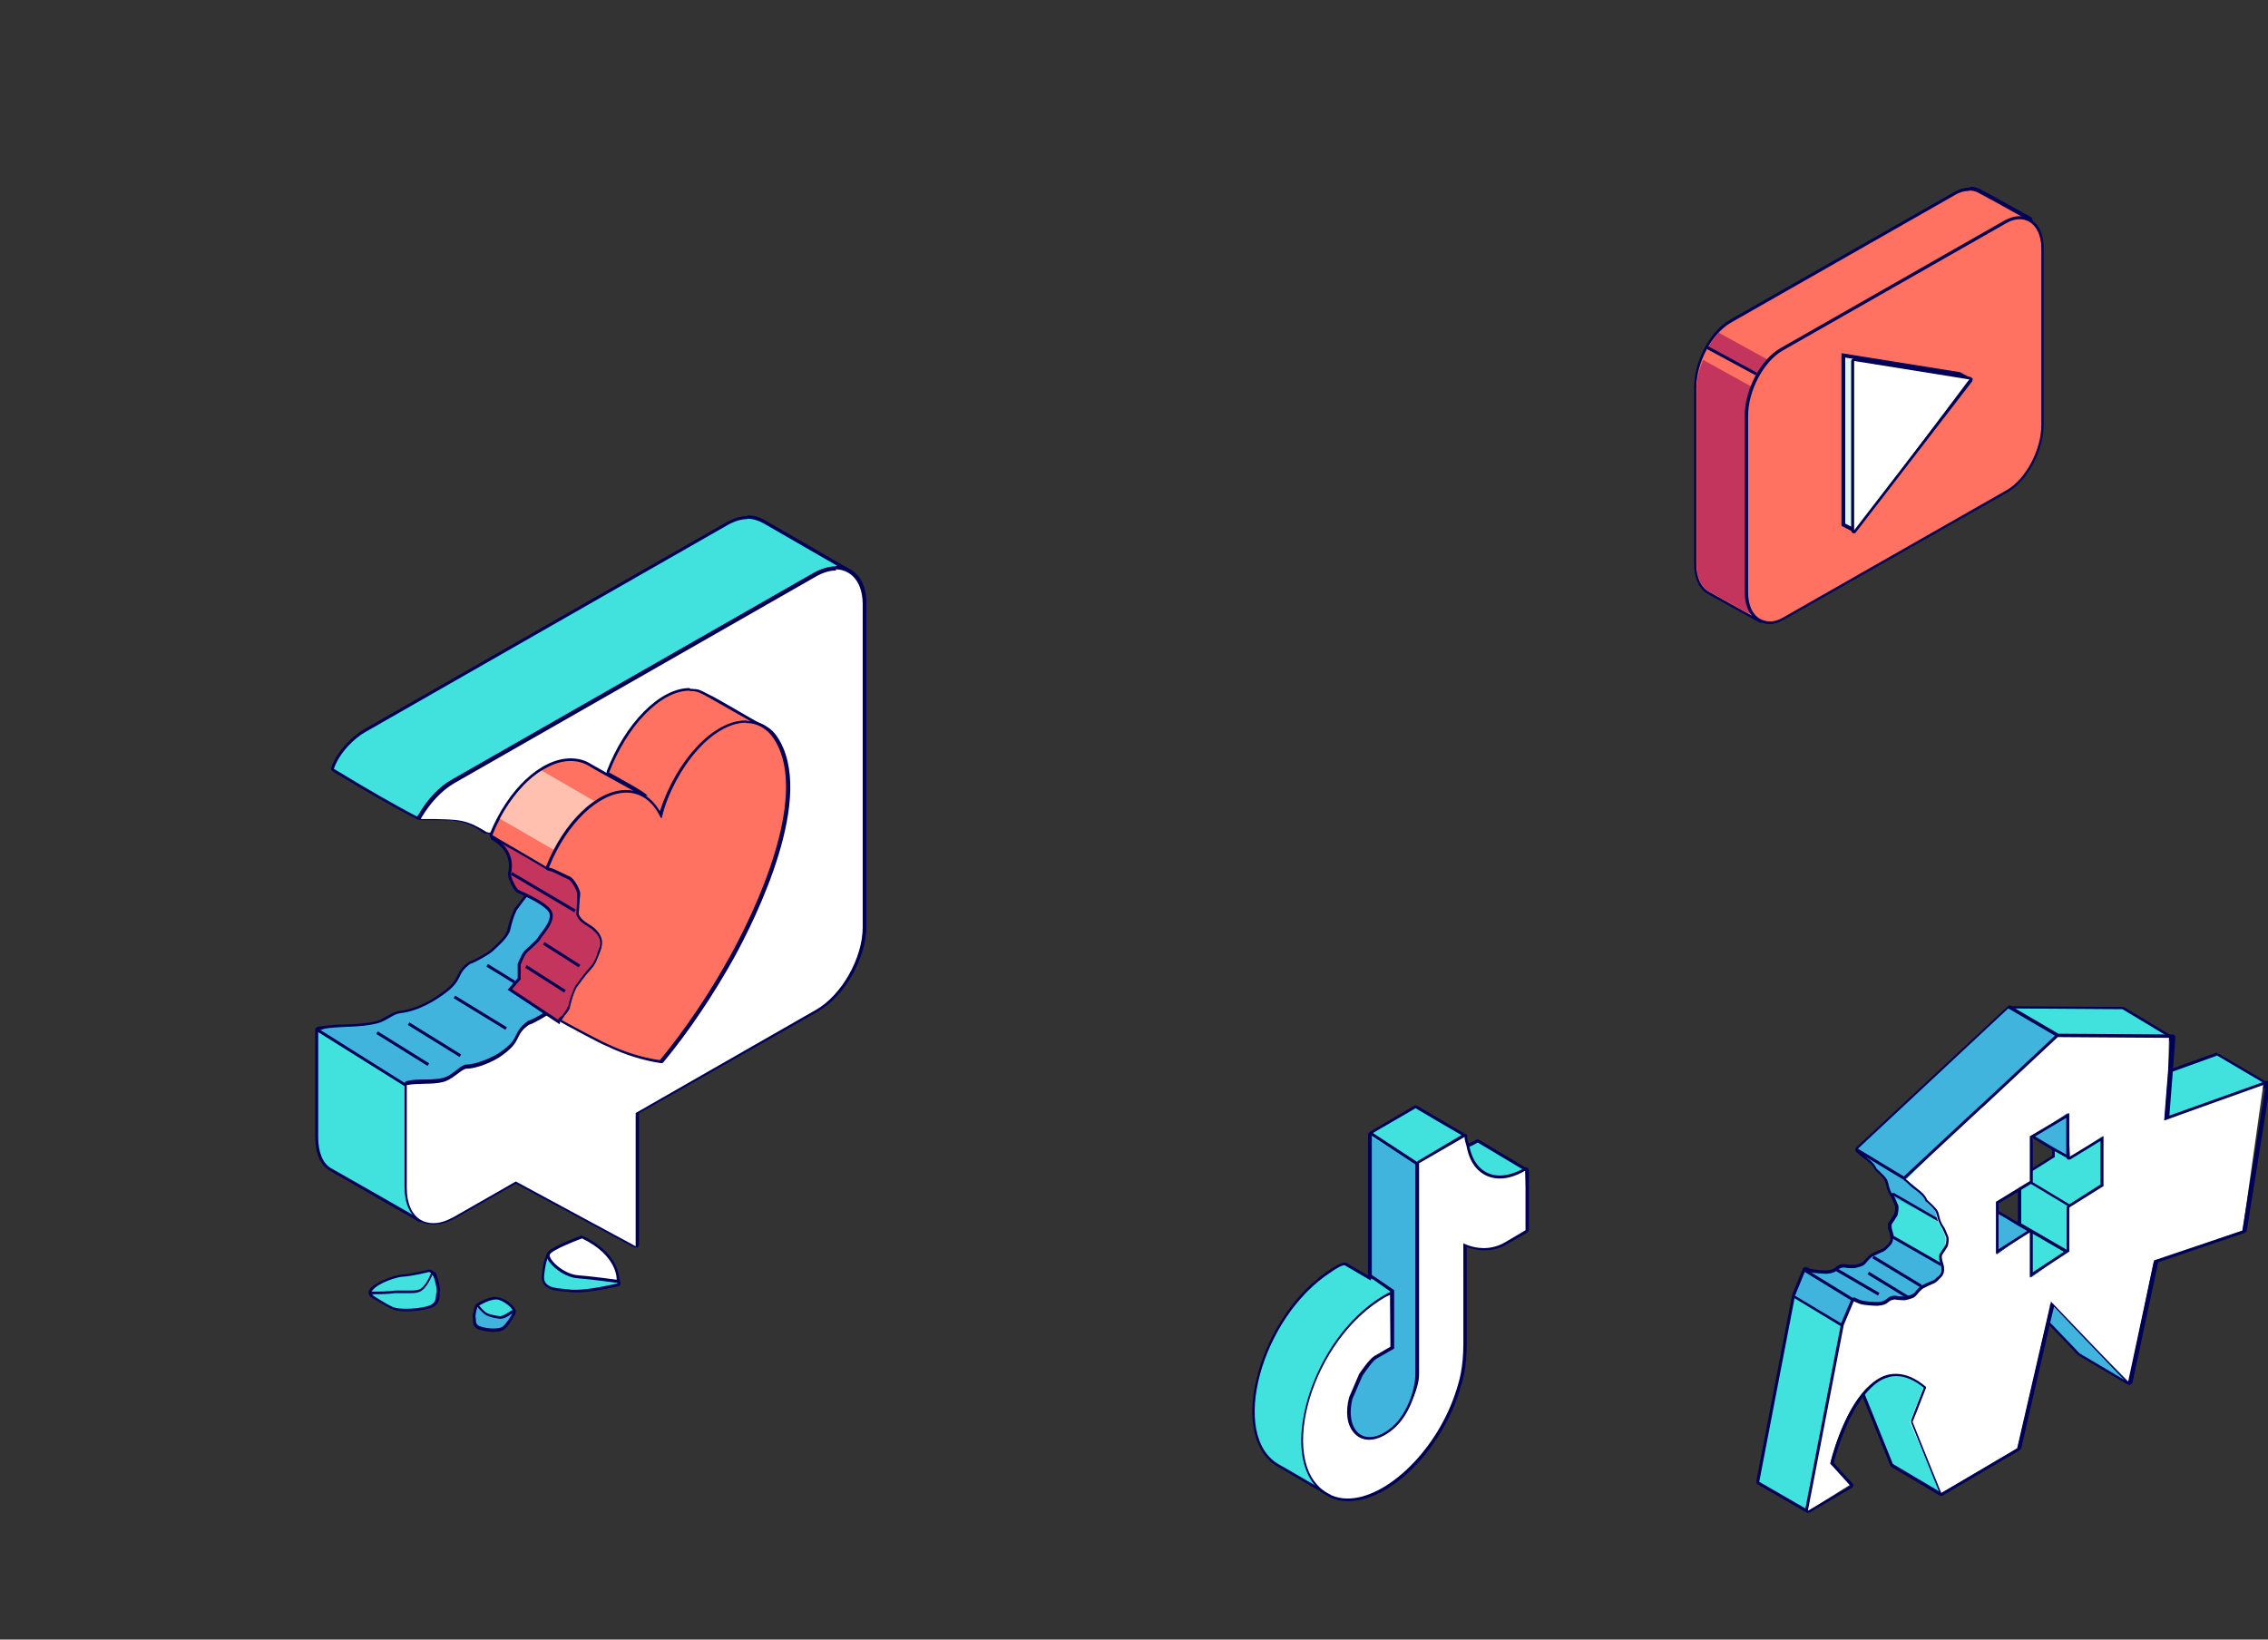 <?xml version="1.0" encoding="UTF-8"?> <svg xmlns="http://www.w3.org/2000/svg" id="Calque_1" data-name="Calque 1" viewBox="0 0 60.94 44.06"><rect x="0" y="0" width="60.94" height="44.06" fill="#333333" stroke="none"/><defs><style> .cls-1 { fill: #dff4f3; stroke-width: .1px; } .cls-1, .cls-2, .cls-3, .cls-4, .cls-5 { stroke: #000056; } .cls-1, .cls-4 { stroke-miterlimit: 10; } .cls-2, .cls-3, .cls-4, .cls-5 { stroke-width: .08px; } .cls-2, .cls-3, .cls-5 { stroke-linejoin: round; } .cls-2, .cls-6 { fill: #fff; } .cls-3 { fill: none; } .cls-4, .cls-7 { fill: #c3355c; } .cls-8 { fill: #ff7161; } .cls-5, .cls-9 { fill: #41e1de; } .cls-10 { fill: #000056; } .cls-11 { fill: #ffc0af; } .cls-12 { fill: #41b4de; } </style></defs><g><g><g><path class="cls-9" d="M53.22,29.81s-.02-.02-.02-.03v-.02s.09-.07.09-.07c0,0,0,.03,0,.04.01.02-.02.07-.04.08,0,0-.02,0-.03,0,0,0,0,0-.01,0Z"></path><path class="cls-10" d="M53.31,29.72l-.07.06v-.02h.01s.06-.04.06-.04M53.31,29.64s-.03,0-.04,0l-.06.03s-.01,0-.02.01c-.02.01-.03.04-.03.06v.02s.02.06.04.07c0,0,.02,0,.03,0,.02,0,.04,0,.05-.02l.07-.06s.03-.07,0-.1c-.01-.02-.04-.03-.06-.03h0Z"></path></g><g><path class="cls-12" d="M57.17,37.17l-1.3-.77-.9-.93.1-.5,2.14,2.15s.01.04,0,.05c0,0-.02.01-.03.01,0,0-.01,0-.02,0Z"></path><path class="cls-10" d="M55.11,34.98l.03.03,2.04,2.13h0s-1.3-.77-1.3-.77l-.89-.93.11-.47M55.11,34.9s-.01,0-.02,0c-.03,0-.05.03-.05.05l-.11.47s0,.05.02.07l.89.93s.01,0,.02.01l1.3.77s.03.01.04.01.03,0,.04,0c.02-.01.04-.04.04-.07,0-.02,0-.04-.02-.05l-2.04-2.13-.03-.03s-.03-.02-.05-.02h0Z"></path></g><g><path class="cls-9" d="M52.14,40.14l-1.3-.77-.79-1.92s.06-.17.06-.17c.17-.18.35-.3.53-.36.09-.03.19-.04.28-.04.27,0,.55.12.83.36l-.33.96.76,1.9s0,.03-.01.04c0,0-.02,0-.02,0,0,0-.01,0-.02,0Z"></path><path class="cls-10" d="M50.93,36.92c.26,0,.53.12.81.35h.01s0,.03,0,.03c-.25.64-.34.87-.36.91l.77,1.9-1.3-.77-.77-1.91s.02-.06.05-.13c.15-.16.33-.29.52-.35.09-.03.18-.04.27-.04M50.93,36.84c-.1,0-.2.02-.29.05-.19.06-.37.18-.55.37,0,0-.01.02-.02.02-.03.08-.05.12-.05.13,0,.02,0,.04,0,.06l.77,1.91s.02.03.03.04l1.3.77s.03.01.04.01c.02,0,.04,0,.05-.02.02-.02.03-.06.02-.08l-.76-1.87.04-.1c.05-.13.15-.37.31-.78,0,0,0-.02,0-.02.01-.03,0-.06-.02-.08-.3-.26-.59-.38-.87-.38h0Z"></path></g><g><path class="cls-9" d="M58.14,30.14s-.02-.02-.01-.03l.1-1.27,1.35-.51,1.32.77s-2.73,1.05-2.73,1.05c0,0-.02,0-.02,0Z"></path><path class="cls-10" d="M59.58,28.37l1.29.76h0s-2.71.98-2.71.98l.1-1.27,1.33-.48M59.58,28.29s-.02,0-.03,0l-1.33.48s-.05.04-.05.07l-.1,1.27s0,.05.03.07c.01,0,.03.02.05.02,0,0,.02,0,.03,0l2.71-.97s.02-.01.03-.02c.01-.02.03-.04.02-.07,0-.02-.01-.05-.03-.06l-1.29-.76s-.02,0-.04,0h0Z"></path></g><g><path class="cls-9" d="M48.55,40.6l-1.3-.75.95-5.03,2.55-.49,1-1,.43-1.05,1.79-5.2h3.07s1.3.77,1.3.77l-3.04.05-1.96,1.84-1.1,2.57s-.02.02-.03.02c0,0,0,0-.01,0-.02,0-.03-.02-.02-.04l-.59,1.94s-.81.17-.82.17c-.01,0-.03,0-.03-.02,0,0,0-.01,0-.02l-1.17,1.26-.95,4.95s-.01.02-.02.03c0,0-.01,0-.02,0,0,0-.01,0-.02,0Z"></path><path class="cls-10" d="M53.99,27.1l3.04.02,1.28.77-3.02-.02-1.98,1.85-.06.03h-.01v.03l-1.04,2.52,1.79-5.2M52.2,32.3l-.66,1.92-.78.14,1.01-1,.44-1.06M50.76,34.37l-1.23,1.23-.96,4.97-1.3-.75.96-4.99,2.53-.46M53.99,27.03s-.06.02-.07.05l-1.79,5.2-.43,1.04-.98.98-2.51.46s-.05.03-.06.06l-.96,4.99s0,.06.04.08l1.3.75s.02,0,.04,0c.01,0,.02,0,.03,0,.02,0,.04-.03.04-.05l.96-4.95,1.2-1.2.76-.14s.05-.02.06-.05l.66-1.92,1.04-2.52s0,0,0,0l.03-.02,1.98-1.84,2.99.02h0s.06-.02.07-.05c0-.03,0-.07-.03-.08l-1.28-.77s-.02,0-.04-.01l-3.04-.02h0Z"></path></g><g><g><path class="cls-9" d="M54.52,34.36s-.02-.02-.02-.03v-1.21l-.31-.17s.02-.05.02-.06c0-.01.05-.05.06-.06l1.35.76-1.06.76s-.01,0-.02,0c0,0-.01,0-.02,0Z"></path><path class="cls-10" d="M54.29,32.87l1.31.76h-.01s-1.05.7-1.05.7v-1.21l-.33-.2.08-.05M54.29,32.79s-.03,0-.04.01l-.08.05s-.03.04-.03.06c0,.03.01.05.04.06l.29.17v1.16s.02.05.04.07c.01,0,.02,0,.04,0,.01,0,.03,0,.04-.01l1.05-.69s.04-.04.04-.07c0-.03,0-.05-.03-.07l-1.31-.76s-.02,0-.04,0h0Z"></path></g><g><path class="cls-9" d="M55.59,32.47l-1.13-.68s0-.04,0-.05c0-.01.03-.04.04-.05l-.02-.16.69-.46v-.22s.43.18.43.18l.88-.55.06,1.37-.93.6s-.01,0-.02,0-.01,0-.02,0Z"></path><path class="cls-10" d="M56.52,30.53v1.34h-.01s-.9.57-.9.57l-1.13-.68.05-.04v-.2l.67-.42h.01v-.25l.38.21h0s.92-.55.92-.55M56.52,30.45s-.03,0-.04.01l-.87.53-.35-.2s-.02,0-.04,0-.03,0-.04.01c-.02.01-.04.04-.04.06v.2l-.65.41s-.04.04-.04.06v.15h-.02s-.03.05-.03.08c0,.03.01.05.04.06l1.13.68s.03.01.04.01.03,0,.04-.01l.9-.57s.05-.05.05-.07v-1.34s-.01-.05-.04-.07c-.01,0-.02,0-.04,0h0Z"></path></g><g><path class="cls-12" d="M55.58,31.11l-.38-.21-.62-.37,1-.65.06,1.21s0,.03-.02.03c0,0-.01,0-.02,0s-.01,0-.02,0Z"></path><path class="cls-10" d="M55.6,29.9v1.17l-.38-.21h0s-.62-.37-.62-.37l1-.59M55.6,29.83s-.03,0-.04,0l-1,.59s-.04.04-.04.06.01.05.04.07l.61.37s0,0,.01,0l.38.21s.02,0,.04,0,.03,0,.04,0c.02-.01.04-.04.04-.07v-1.17s-.01-.05-.04-.07c-.01,0-.02,0-.04,0h0Z"></path></g><g><path class="cls-9" d="M55.58,33.66l-1.31-.76v-1.03s.19-.14.19-.14l1.17.68v1.22s0,.03,0,.03c0,0-.01,0-.02,0s-.01,0-.02,0Z"></path><path class="cls-10" d="M54.48,31.76l1.13.68h0v1.19l-1.31-.76h.01v-1l.18-.11M54.48,31.69s-.03,0-.04.01l-.18.11s-.04.04-.04.06v.97s0,.02,0,.03c0,.03,0,.05.03.07l1.31.76s.02,0,.04,0,.03,0,.04,0c.02-.01.04-.04.04-.06v-1.16s0-.02,0-.03c0-.03-.01-.05-.03-.06l-1.13-.68s-.03-.01-.04-.01h0Z"></path></g><g><path class="cls-12" d="M53.6,33.73s-.02-.02-.02-.03v-1.13l.64.32.33.19-.92.64s-.01,0-.02,0c0,0-.01,0-.02,0Z"></path><path class="cls-10" d="M53.62,32.57l.59.36h0s.33.19.33.19l-.92.58v-1.13M53.62,32.49s-.03,0-.04,0c-.02.01-.04.04-.04.07v1.13s.01.05.04.07c.01,0,.02,0,.04,0,.01,0,.03,0,.04-.01l.92-.58s.04-.04.03-.06c0-.03-.01-.05-.04-.06l-.33-.2s-.02,0-.02,0l-.57-.34s-.03-.01-.04-.01h0Z"></path></g></g><g><path class="cls-12" d="M49.52,35.65s0,0-.02-.01l-1.29-.78.27-.72.17.03c.08.02.31.04.41.04.19-.01.24-.05.29-.09.04-.03.09-.07.2-.08.04.01.14.02.22.02.17-.03.29-.06.33-.12.1-.13.17-.18.2-.2.07-.03.19-.09.24-.11.07-.02.11-.06.16-.11.12-.11.15-.2.13-.33-.04-.15-.07-.23-.05-.3,0,0,.11-.18.11-.18.06-.1.08-.27.05-.32-.06-.13-.09-.21-.11-.23-.09-.12-.11-.23-.13-.32-.02-.07-.03-.12-.06-.17-.05-.07-.13-.14-.22-.22-.08-.16-.18-.24-.3-.33-.05-.04-.11-.08-.16-.13,0,0-.05-.05-.05-.06s-.04-.05-.03-.06l4.06-3.78,1.35.76-1.97,1.9-.68,4.8-3.11,1.09s0,.01-.01.02c0,0,0,0,0,0Z"></path><path class="cls-10" d="M53.98,27.11l1.3.76-1.98,1.84-.7,4.82-3.08,1.06h0s-1.29-.77-1.29-.77l.28-.68s.09.04.13.05c.08.02.33.04.42.04h.02c.32-.02.25-.15.46-.17.04.01.14.02.22.02.03,0,.05,0,.06,0,.1-.02.24-.05.3-.12.12-.15.19-.19.19-.19.06-.03.18-.09.23-.11.1-.03.14-.08.22-.16.1-.09.12-.19.1-.32-.02-.09-.07-.19-.05-.29,0,0,.07-.11.08-.12.02-.04.05-.07.07-.11s.05-.23.02-.29c-.02-.04-.08-.2-.11-.24-.15-.21-.1-.36-.2-.48-.06-.07-.14-.15-.25-.25-.07-.18-.26-.28-.44-.44-.02-.02-.05-.05-.08-.07l4.06-3.79M53.98,27.04s-.04,0-.05.02l-4.06,3.78s-.02.04-.02.06c0,.02.01.04.03.06.02.02.05.04.07.06.05.05.11.09.16.13.12.09.22.17.26.27,0,.01.01.02.02.03l.02.02c.09.08.17.15.21.22.03.04.04.09.06.15.02.09.04.2.14.33.01.02.05.11.07.15.01.04.03.06.03.08.02.03,0,.18-.02.22-.01.02-.02.04-.04.06-.01.02-.02.03-.03.05,0,0-.01.02-.03.04-.05.08-.06.08-.06.1-.02.09,0,.17.03.24,0,.03.02.05.02.08.02.12,0,.19-.07.25l-.04.04c-.05.05-.08.08-.15.1-.06.02-.2.09-.24.11h0c-.08.04-.19.18-.22.21-.04.05-.16.08-.24.09h-.02s-.01,0-.05,0c-.08,0-.17-.01-.19-.02,0,0-.02,0-.03,0h0c-.12,0-.17.05-.22.09-.05.04-.09.07-.24.08h-.02c-.1,0-.33-.02-.4-.04-.02,0-.05-.02-.07-.03-.02,0-.04-.02-.05-.02,0,0-.02,0-.03,0-.03,0-.06.02-.07.05l-.28.68s0,.07.03.09l1.29.78s.03.01.04.01c.01,0,.02,0,.03,0,.01,0,.02-.01.03-.02l3.05-1.05s.05-.03.05-.06l.69-4.8,1.96-1.83s.03-.04.02-.06c0-.02-.02-.04-.04-.06l-1.3-.76s-.02,0-.04,0h0Z"></path></g><line class="cls-5" x1="49.88" y1="30.89" x2="51.17" y2="31.67"></line><line class="cls-5" x1="50.33" y1="33.78" x2="51.62" y2="34.56"></line><line class="cls-5" x1="50.2" y1="34.21" x2="51.49" y2="35"></line><line class="cls-5" x1="49.33" y1="34.11" x2="50.48" y2="34.78"></line><line class="cls-5" x1="48.5" y1="34.14" x2="49.79" y2="34.93"></line><g><path class="cls-9" d="M52.64,34.26l-1.78-1.02-.04-.13c-.02-.07-.04-.14-.03-.22,0,0,.11-.18.11-.18.06-.1.08-.27.05-.32-.06-.13-.09-.21-.11-.23l1.52.79.35,1.13-.02.15s0,.02-.02.03c0,0-.01,0-.02,0,0,0-.01,0-.02,0Z"></path><path class="cls-10" d="M50.88,32.13l1.47.85.33,1.11-.02.14-1.78-1.02s0-.01,0-.02c-.02-.09-.07-.19-.05-.29,0,0,.07-.11.08-.12.02-.04.05-.07.07-.11s.05-.23.02-.29c-.02-.04-.08-.2-.11-.24,0,0,0,0,0,0M50.88,32.05s-.04,0-.06.03c-.02.02-.02.06,0,.09,0,0,0,0,0,.01.01.02.05.11.07.15.01.04.03.06.03.08.02.03,0,.18-.02.22-.01.02-.02.04-.04.06-.01.02-.02.03-.03.05,0,0-.01.02-.03.04-.05.08-.06.08-.06.1-.02.09,0,.17.03.24,0,.03.02.05.02.08,0,0,0,0,0,0,0,0,0,0,0,.02,0,.02.02.04.04.05l1.78,1.02s.02.01.04.01c.01,0,.02,0,.03,0,.02-.01.04-.03.04-.06l.02-.14s0-.02,0-.03l-.33-1.11s-.02-.03-.03-.04l-1.47-.85s-.02-.01-.04-.01h0Z"></path></g><g><path class="cls-6" d="M48.54,40.62s-.02-.02-.02-.04l.96-4.99.27-.65s.04,0,.05,0c0,0,0,0,0,0,.01,0,.05.01.05.01.04.02.09.04.13.05.07.02.3.04.4.04.19-.01.24-.05.29-.09.04-.03.09-.07.2-.08.04.01.14.02.22.02.16-.03.29-.05.33-.12.1-.13.17-.18.2-.2.07-.03.19-.1.25-.11.07-.02.11-.06.16-.11.13-.12.15-.21.13-.33-.04-.15-.07-.23-.05-.3,0,0,0-.01.06-.1l.12-.13-.03-.02s.04-.2.01-.25c-.05-.12-.09-.21-.11-.24-.09-.12-.11-.23-.13-.31-.01-.07-.03-.12-.06-.17-.05-.06-.12-.13-.2-.21-.09-.17-.2-.25-.32-.34-.05-.04-.11-.08-.16-.13l-.11-.09,2-1.98,2.05-1.91h3.05s-.02,1-.02,1l-.1,1.27,2.66-1.01-.56,3.97-2.39.83-.67,3.24-2.11-2.11-.08.42-.8,3.47-2.06,1.22-.83-1.92.36-.94c-.26-.21-.53-.33-.78-.33-.09,0-.17.01-.26.04-.17.05-.34.17-.5.34-.62.64-.93,1.86-.96,2l.53.57-1.15.72s-.01,0-.02,0c0,0-.02,0-.02,0ZM54.55,33.09s.02.02.02.03v1.21l1-.72v-1.16s.92-.6.92-.6v-1.32s-.87.59-.87.59l-.06-1.21-.95.62-.04,1.01v.2l-.25.17-.67.41v.26s0,1.13,0,1.13l.86-.61s.01,0,.02,0c0,0,.01,0,.02,0Z"></path><path class="cls-10" d="M55.29,27.87l3.02.02h.01l-.07.95-.1,1.27,2.71-.97h.02s-.63,3.93-.63,3.93l-2.37.8-.7,3.27h0s-2.04-2.13-2.04-2.13l-.03-.03-.11.47-.8,3.47-2.04,1.2h0s-.77-1.91-.77-1.91c.02-.04.11-.27.36-.91v-.02s0-.01,0-.01c-.28-.24-.55-.35-.81-.35-.09,0-.18.01-.27.04-.19.06-.36.19-.52.35-.64.66-.96,1.95-.97,2.02h0s.54.6.54.6l-1.14.67v-.02s.96-4.97.96-4.97l.27-.64c.07.03.13.06.2.08.08.02.31.04.41.04.01,0,.02,0,.03,0,.32-.02.25-.15.46-.17.04.01.14.02.22.02.03,0,.05,0,.06,0,.09-.02.24-.05.3-.13.12-.15.19-.19.19-.19.06-.03.18-.09.23-.11.1-.03.14-.08.22-.16.1-.09.12-.19.1-.33-.02-.09-.07-.19-.05-.29,0,0,.07-.11.08-.12.02-.04.05-.07.07-.11.02-.04.05-.22.01-.29-.02-.04-.08-.21-.11-.24-.15-.21-.1-.36-.2-.48-.06-.07-.14-.15-.25-.25-.07-.18-.26-.28-.44-.44-.04-.04-.09-.08-.14-.12l2.03-1.89.07-.06,1.98-1.85M53.62,33.7l.92-.58v1.21l1.05-.69h.01v-1.19l.91-.57h.01v-1.35l-.92.56v-1.18l-1,.59-.05.03h-.01v1.21l-.23.14-.67.41h-.01v1.42M55.29,27.79s-.04,0-.05.02l-1.98,1.85-.07.06-2.03,1.89s-.02.04-.02.06c0,.02.01.04.03.06l.03.02s.08.07.11.1c.05.05.11.09.16.13.12.09.22.17.26.28,0,.01.01.02.02.03l.03.02c.09.08.16.15.21.22.03.04.04.09.06.15.02.09.05.2.14.33.01.02.05.11.07.16.01.03.03.06.03.07.02.04,0,.18-.02.22,0,.02-.02.04-.03.05-.01.02-.02.04-.04.06-.08.12-.08.13-.09.14-.02.09,0,.17.03.24,0,.03.02.05.02.08.02.12,0,.19-.07.26l-.05.04c-.05.05-.08.08-.15.1-.06.02-.19.08-.24.11,0,0,0,0-.01,0-.06.04-.13.11-.2.2-.04.05-.16.08-.24.1h-.02s-.01,0-.05,0c-.08,0-.17-.01-.19-.02,0,0-.02,0-.03,0h0c-.12,0-.17.05-.22.09-.05.04-.09.07-.24.08h-.03c-.1,0-.32-.02-.39-.04-.04-.01-.08-.03-.13-.05l-.06-.03s-.02,0-.03,0c-.03,0-.06.02-.07.05l-.27.64-.96,4.98v.02s0,.06.03.08c.01,0,.03.01.04.01.01,0,.03,0,.04,0l1.14-.67s.03-.03.04-.05c0-.02,0-.04-.02-.06l-.51-.56c.06-.22.37-1.36.95-1.96.16-.17.32-.28.49-.33.08-.03.16-.04.25-.04.23,0,.48.11.73.31-.16.4-.24.62-.29.75l-.05.13s0,.04,0,.06l.77,1.9s.02.04.04.05c0,0,.02,0,.03,0,.01,0,.03,0,.04-.01l2.04-1.2s.03-.03.04-.05l.8-3.47.08-.33,1.98,2.06s.03.03.06.03h0s.06-.02.07-.06l.69-3.23,2.33-.79s.05-.03.05-.06l.63-3.93s0-.05-.02-.07c-.01-.01-.03-.02-.05-.02,0,0-.01,0-.02,0,0,0-.02,0-.02,0l-2.6.93.09-1.15.07-.95s0-.04-.02-.06c-.01-.01-.03-.02-.05-.02l-3.04-.02h0ZM54.61,30.57h.02s.89-.53.89-.53v1.05s.01.05.04.07c.01,0,.02,0,.04,0,.01,0,.03,0,.04-.01l.8-.49v1.17l-.88.56s-.03.04-.03.06v1.14l-.91.6v-1.07s-.01-.05-.04-.07c-.01,0-.02,0-.04,0-.01,0-.03,0-.04.01l-.8.51v-1.23l.65-.39.23-.14s.04-.04.04-.06v-1.16h0Z"></path></g></g><g><g><path class="cls-8" d="M47.29,16.69c-.56-.31-1.41-.78-1.42-.79-.2-.13-.31-.4-.31-.76v-4.74c0-.69.43-1.49.95-1.79l6.02-3.43c.13-.08.27-.12.39-.12.09,0,.17.02.24.06.21.11.57.31,1.38.76-.06.03-.12.03-.16.03-.04,0-.07,0-.11,0-.1,0-.22.03-.33.1l-6.02,3.43c-.5.29-.92,1.06-.92,1.72v4.74c0,.35.12.6.34.7-.01,0-.04.08-.05.08h0Z"></path><path class="cls-10" d="M52.92,5.12c.08,0,.15.02.22.05.21.11.57.31,1.38.76v.02c-.08-.04-.16-.06-.26-.06-.11,0-.22.03-.35.1l-6.02,3.43c-.52.29-.93,1.08-.93,1.75v4.74c0,.39.15.64.36.74l-.02.02c-.56-.31-1.41-.78-1.42-.79-.18-.12-.3-.37-.3-.72v-4.74c0-.68.42-1.46.93-1.75l6.02-3.43c.13-.08.26-.11.37-.11M52.92,5.04h0c-.13,0-.27.04-.41.12l-6.02,3.43c-.54.3-.97,1.12-.97,1.82v4.74c0,.36.12.65.33.79.02.01.9.5,1.43.79.01,0,.02,0,.04,0,.02,0,.03,0,.05-.02l.02-.02s.03-.04.03-.07c0-.03-.02-.05-.04-.06-.21-.1-.32-.33-.32-.67v-4.74c0-.65.4-1.41.9-1.69l6.02-3.43c.11-.06.21-.09.31-.09.08,0,.15.02.21.05.01,0,.02,0,.04,0,.01,0,.02,0,.03,0,.02,0,.04-.03.04-.05v-.02s0-.07-.03-.08c-.86-.48-1.19-.66-1.38-.76-.08-.04-.16-.06-.26-.06h0Z"></path></g><path class="cls-7" d="M46.96,11.17v4.74c0,.39.15.64.37.74h-.02c-.56-.29-1.41-.76-1.42-.77-.18-.12-.3-.37-.3-.72v-4.74c0-.25.07-.5.17-.75l1.41.78c-.12.27-.2.45-.2.73Z"></path><path class="cls-7" d="M46.18,8.94l1.38.76c-.11.12-.21.26-.29.41l-1.38-.75c.08-.15.18-.29.29-.41Z"></path><g><path class="cls-8" d="M47.56,16.73c-.08,0-.17-.02-.25-.05-.25-.11-.39-.39-.39-.77v-4.74c0-.68.43-1.49.95-1.79l6.02-3.43c.12-.07.25-.11.37-.11.09,0,.19.02.27.07.23.12.36.39.36.76v4.74c0,.69-.43,1.49-.95,1.79l-6.02,3.43c-.12.07-.24.1-.36.1Z"></path><path class="cls-10" d="M54.26,5.89c.09,0,.17.02.25.06.2.11.34.36.34.73v4.74c0,.67-.42,1.46-.93,1.75l-6.02,3.43c-.12.07-.23.1-.34.1-.08,0-.16-.02-.23-.05-.22-.1-.36-.35-.36-.74v-4.74c0-.67.42-1.46.93-1.75l6.02-3.43c.12-.07.24-.1.35-.1M54.26,5.81h0c-.13,0-.25.04-.39.11l-6.02,3.43c-.54.3-.97,1.12-.97,1.82v4.74c0,.39.15.68.41.8.08.04.17.06.26.06.12,0,.25-.04.37-.11l6.02-3.43c.54-.31.97-1.12.97-1.82v-4.74c0-.38-.13-.66-.38-.79-.09-.05-.19-.07-.29-.07h0Z"></path></g><g><polygon class="cls-1" points="49.53 9.55 52.65 10.05 52.93 10.2 49.82 14.25 49.53 14.1 49.53 9.55"></polygon><g><path class="cls-6" d="M49.81,14.29s-.03-.02-.03-.04v-4.55l3.16.46-3.09,4.11s-.02.01-.03.01c0,0,0,0-.01,0Z"></path><path class="cls-10" d="M49.82,9.7l3.12.5-3.12,4.05v-4.55M49.82,9.63s-.04,0-.05.02c-.02.01-.03.04-.03.06v4.55s.02.06.05.07c0,0,.02,0,.02,0,.02,0,.04,0,.06-.03l3.12-4.05s.02-.05.01-.07c0-.02-.03-.04-.06-.05l-3.12-.5s0,0-.01,0h0Z"></path></g></g><line class="cls-3" x1="45.84" y1="9.32" x2="47.19" y2="10.05"></line></g></g><g><g><g><path class="cls-9" d="M34.38,39.41c-.44-.25-.67-.73-.69-1.38-.03-1.22.74-3,2.08-3.87.15-.1.29-.18.38-.18l.72.41-.06-3.9,1.23-.74c.37.2.83.47,1.33.76l-1.21.77.02,5.63c0,.5-.39,1.16-.76,1.46-.22.18-.44.28-.63.28s-.34-.09-.44-.25c-.18-.31-.14-.81.13-1.31.07-.14.35-.54.48-.62l.47-.27-.02-1.43s-.21.15-.3.21c-1.36.88-2.11,2.71-2.03,3.9.03.43.17.99.7,1.24,0,0-.04.07-.05.07l-1.35-.79Z"></path><path class="cls-10" d="M38.05,29.79c.33.2.8.47,1.3.76l-1.21.7v5.67c0,.47-.37,1.12-.75,1.43-.22.19-.43.27-.61.27-.5,0-.72-.67-.28-1.51.08-.16.35-.54.47-.61l.47-.27v-1.46c-.09,0-.25.11-.36.17-1.94,1.26-2.77,4.53-1.33,5.21,0,0,0,0-.01,0-1.24-.72-1.34-.78-1.38-.8-1.33-.76-.49-3.94,1.41-5.17.1-.07.27-.18.36-.18h0l.7.41v-3.93l1.21-.7M38.05,29.71s-.03,0-.04,0l-1.21.71s-.04.04-.04.06v3.8l-.58-.34s-.02-.01-.04-.01c-.1,0-.24.08-.39.18-1.36.88-2.13,2.67-2.1,3.9.02.66.26,1.16.68,1.4.04.02.14.08,1.37.8.01,0,.02.01.04.01,0,0,.02,0,.03,0,.03,0,.05-.03.06-.06,0-.03,0-.07-.04-.08-.51-.24-.65-.79-.68-1.21-.08-1.18.67-3,2.02-3.87.07-.04.17-.11.24-.14v1.32l-.43.25c-.14.08-.42.49-.5.64-.27.51-.32,1.03-.13,1.35.11.17.27.27.47.27s.43-.1.65-.29c.37-.31.78-.98.78-1.49v-5.62l1.17-.68s.04-.04.04-.07-.01-.05-.04-.06c-.41-.24-.79-.46-1.09-.64l-.2-.12s-.03,0-.04,0h0Z"></path></g><g><path class="cls-9" d="M40.31,31.71c-.48,0-.82-.33-.93-.88.1-.06.19-.1.31-.17l1.33.77c-.24.21-.48.28-.7.28h0Z"></path><path class="cls-10" d="M39.7,30.7l1.29.77c-.24.14-.48.21-.68.21-.45,0-.79-.31-.89-.85.06-.01.15-.04.29-.13M39.7,30.62s-.03,0-.04.01c-.11.07-.2.11-.26.12-.02,0-.04.01-.05.03-.01.02-.02.04-.01.06.11.57.47.91.97.91.23,0,.47-.07.72-.22.02-.01.04-.04.04-.06,0-.03-.01-.05-.04-.07l-1.29-.77s-.03-.01-.04-.01h0Z"></path></g><g><path class="cls-6" d="M36.23,40.31c-.16,0-.32-.03-.46-.09-.47-.23-.73-.68-.77-1.33-.08-1.21.69-3.08,2.07-3.97.14-.09.29-.18.38-.18l.04,1.5-.49.3c-.11.06-.37.44-.45.59-.3.57-.26,1.01-.13,1.24.08.14.21.21.38.21.18,0,.38-.09.58-.26.35-.29.74-.94.74-1.4v-5.67l1.22-.73c.06.09.08.15.09.2.01.03.02.07.03.1.1.51.42.82.86.82.21,0,.43-.07.66-.2l.07,1.62-.58.36c-.18.1-.37.15-.58.15-.32,0-.56-.13-.57-.13l.05,2.65c0,.67-.11,1.02-.17,1.22-.5,1.64-1.86,3-2.97,3Z"></path><path class="cls-10" d="M39.35,30.54c0,.11.04.19.06.28.1.54.44.85.89.85.21,0,.44-.07.68-.21,0,0,0,0,.01,0v1.6l-.56.33c-.19.11-.39.15-.56.15-.32,0-.55-.13-.55-.13v2.68c0,.7-.12,1.04-.18,1.24-.5,1.62-1.87,2.94-2.93,2.94-.16,0-.3-.03-.44-.09-.01,0-.02-.02-.03-.02-1.44-.68-.61-3.95,1.33-5.21.11-.07.27-.17.36-.17v1.46l-.47.27c-.12.07-.39.45-.47.61-.44.83-.22,1.51.28,1.51.17,0,.38-.08.61-.27.37-.31.75-.96.75-1.43v-5.67l1.21-.7h0M39.35,30.47s-.03,0-.04.01h0s-1.2.71-1.2.71c-.02.01-.04.04-.04.06v5.67c0,.46-.38,1.09-.72,1.38-.2.16-.39.25-.56.25-.15,0-.27-.07-.34-.2-.13-.21-.16-.64.13-1.2.08-.16.34-.52.44-.58l.47-.27s.04-.04.04-.06v-1.46s-.03-.08-.07-.08c-.1,0-.23.08-.39.18-1.41.91-2.18,2.79-2.1,4.01.04.65.31,1.12.76,1.34,0,0,.01.01.03.02.14.06.3.09.47.09,1.13,0,2.5-1.37,3-3v-.03c.08-.21.18-.56.18-1.23v-2.57c.1.04.28.09.48.09s.41-.05.59-.16l.56-.32s.04-.04.04-.07v-1.6s-.01-.05-.04-.07c-.01,0-.02,0-.04,0-.01,0-.03,0-.04.01-.24.13-.46.2-.66.2-.42,0-.72-.29-.82-.79,0-.04-.02-.07-.03-.11-.02-.05-.03-.1-.03-.16,0-.03-.02-.05-.04-.06-.01,0-.02,0-.04,0h0Z"></path></g><g><path class="cls-12" d="M36.79,38.66c-.16,0-.3-.07-.4-.19-.16-.2-.19-.52-.1-.88l.27-.63c.09-.14.29-.41.4-.48l.47-.27-.02-1.21v-.33s-.59-.38-.59-.38l-.02-3.77,1.24.75.02,5.66c0,.45-.25,1.13-.65,1.46-.22.18-.43.28-.63.28h0Z"></path><path class="cls-10" d="M36.84,30.51l1.19.78v5.63c0,.47-.26,1.12-.63,1.43-.22.19-.43.27-.6.27-.39,0-.61-.43-.46-1.03l.27-.62c.12-.18.29-.41.38-.46l.47-.27v-1.57s-.6-.41-.6-.41v-3.74M36.84,30.44s-.02,0-.04,0c-.02.01-.04.04-.04.07v3.74s.01.05.03.06l.56.39v.29s.01,1.2.01,1.2l-.43.25c-.14.08-.38.44-.41.48l-.27.63c-.1.39-.06.72.11.93.11.14.25.21.43.21.2,0,.43-.1.65-.29.41-.34.66-1.03.66-1.49v-5.63s-.01-.05-.03-.06l-1.19-.78s-.03-.01-.04-.01h0Z"></path></g></g><g><g><g><g><path class="cls-9" d="M10.62,35c-.25,0-.58-.09-.67-.21.07-.25.59-.48.86-.5.3-.03.72-.13.72-.13h0s.05.04.06.04c0,0,.05.06.04.07-.01.22-.58.67-.84.71-.05,0-.11.01-.17.01h0Z"></path><path class="cls-10" d="M11.54,34.19c.28.08-.44.71-.75.75-.05,0-.11.01-.17.01-.27,0-.57-.09-.64-.2-.08-.13.52-.41.83-.44.31-.02.72-.13.72-.13M11.54,34.12s-.01,0-.02,0c0,0-.42.11-.71.13-.26.02-.8.24-.89.42-.03.06-.01.11,0,.13.09.14.43.23.7.23.06,0,.12,0,.18-.01.28-.04.86-.52.88-.75,0-.07-.04-.13-.12-.15,0,0-.01,0-.02,0h0Z"></path></g><g><path class="cls-9" d="M10.91,35.21c-.11,0-.26,0-.37-.05-.21-.09-.58-.34-.58-.34.15-.07.48-.07.67-.1.05,0,.1,0,.15,0h.27c.1,0,.18,0,.24-.03.17-.07.32-.43.32-.43.09.06.2.38.16.49-.02.18-.03.33-.27.39-.17.05-.39.08-.59.08Z"></path><path class="cls-10" d="M11.64,34.27s.12.36.09.46c-.04.1.04.29-.24.37-.17.05-.38.07-.58.07-.14,0-.27-.01-.36-.05-.2-.09-.58-.34-.58-.34h.03c.1,0,.43,0,.62-.03.05,0,.1,0,.14,0,.09,0,.19,0,.27,0s.17,0,.25-.04c.19-.08.34-.46.34-.46M11.64,34.19s-.06.02-.07.05c-.05.13-.18.37-.3.41-.05.02-.12.03-.22.03-.04,0-.09,0-.13,0-.05,0-.1,0-.14,0-.05,0-.1,0-.15,0-.19.03-.52.03-.61.03h-.03s-.06.02-.07.05c0,.03,0,.07.03.08.02.01.38.25.59.34.11.05.27.06.39.06.2,0,.42-.03.6-.08.27-.07.28-.25.28-.35,0-.03,0-.05,0-.07.04-.11-.05-.4-.09-.51-.01-.03-.04-.05-.07-.05h0Z"></path></g></g><g><g><path class="cls-9" d="M15.5,34.7s-.09,0-.13,0c-.06,0-.12-.02-.19-.02-.21-.02-.43-.04-.54-.17-.05-.06-.07-.14-.06-.23.04-.36.09-.47.13-.56.05-.11.19-.12.21-.12.04,0,1.41.41,1.46.44.1.05.21.37.23.44-.06.05-.75.22-1.13.22Z"></path><path class="cls-10" d="M14.94,33.63h0s1.36.4,1.44.44c.09.04.21.42.21.42,0,0-.72.17-1.1.17-.04,0-.09,0-.12,0-.32-.05-.79,0-.75-.38.04-.37.09-.47.13-.55.04-.08.17-.09.18-.09M14.94,33.56h0s-.18,0-.24.13c-.05.1-.1.21-.14.58-.01.1.01.19.07.26.11.14.34.16.56.18.07,0,.13.01.19.02.04,0,.08,0,.13,0,.38,0,1.08-.16,1.11-.17.02,0,.04-.02.05-.04.01-.02.01-.04,0-.06-.05-.15-.15-.41-.25-.46-.09-.04-1.23-.38-1.46-.44,0,0-.01,0-.02,0h0Z"></path></g><g><path class="cls-6" d="M16.56,34.43s-.65-.09-1.04-.12c-.3-.02-.61-.26-.73-.42-.05-.07-.08-.13-.07-.18.03-.14.7-.39.9-.46,1.01.47.98,1.12.98,1.15,0,.01,0,.02-.01.03,0,0-.01,0-.02,0h0Z"></path><path class="cls-10" d="M15.64,33.28c.97.47.93,1.11.93,1.11,0,0-.65-.09-1.04-.12-.39-.03-.79-.42-.76-.55.03-.13.87-.44.87-.44M15.64,33.21s-.02,0-.03,0c-.4.15-.89.35-.92.49-.01.06.01.13.07.21.15.2.46.42.76.44.38.03,1.03.12,1.03.12,0,0,0,0,.01,0,.02,0,.03,0,.05-.02.02-.01.03-.03.03-.05,0-.03.03-.7-.97-1.18-.01,0-.02,0-.03,0h0Z"></path></g></g><g><g><path class="cls-9" d="M13.32,35.6c-.16-.03-.5-.33-.51-.48,0-.02.05-.08.06-.09,0,0,.25-.15.44-.15.19.02.42.19.48.3-.04.18-.24.41-.44.41,0,0-.04,0-.04,0Z"></path><path class="cls-10" d="M13.32,34.92s.02,0,.03,0c.18.02.47.26.43.34-.05.08-.24.3-.41.3-.01,0-.02,0-.03,0-.18-.03-.61-.44-.44-.49,0,0,.25-.15.43-.15M13.32,34.85c-.2,0-.46.15-.47.16-.04.01-.08.06-.07.12,0,.17.36.48.54.51.02,0,.03,0,.05,0,.21,0,.42-.25.47-.33.02-.03.03-.07,0-.13-.06-.13-.31-.31-.48-.32-.01,0-.02,0-.03,0h0Z"></path></g><g><path class="cls-12" d="M13.26,35.75c-.12,0-.25-.02-.35-.05-.15-.05-.16-.15-.16-.22-.03-.12.03-.33.05-.37,0,0,0,0,0,0,.07,0,.2.16.29.21.11.05.2.07.34.09h0c.12,0,.27-.11.33-.15.04.08-.14.4-.27.46-.07.03-.16.04-.22.04Z"></path><path class="cls-10" d="M12.83,35.12s.14.18.25.23.21.07.35.09c0,0,.02,0,.02,0,.14,0,.33-.16.33-.16,0,0-.19.34-.31.39-.05.02-.13.03-.21.03-.12,0-.25-.02-.34-.05-.17-.05-.12-.17-.14-.24-.02-.07.05-.3.05-.3M12.83,35.05s0,0-.01,0c-.03,0-.05.02-.06.05-.03.1-.08.27-.05.35,0,0,0,.02,0,.04,0,.07.01.2.19.25.11.03.24.05.36.05.1,0,.18-.01.24-.04.14-.06.31-.37.34-.43.02-.03.01-.07-.02-.09-.01-.01-.03-.02-.05-.02s-.03,0-.05.02c-.07.05-.21.14-.29.14-.15-.02-.24-.04-.34-.08-.08-.04-.18-.16-.22-.21-.01-.02-.04-.03-.06-.03h0Z"></path></g></g></g><g><g><g><path class="cls-9" d="M11.24,22c-.54-.27-1.42-.78-2.29-1.31.14-.49.54-.88.85-1.06l9.73-5.56c.2-.11.38-.17.55-.17.15,0,.3.04.45.13.38.22,1.47.85,2.29,1.32-.03,0-.05,0-.08,0-.1,0-.18-.02-.27-.02-.16,0-.34.05-.52.16l-9.73,5.56c-.32.18-.63.51-.86.91,0,0-.09.04-.1.04h0Z"></path><path class="cls-10" d="M20.08,13.94c.16,0,.3.05.43.12.38.22,1.47.85,2.29,1.32h0c-.1-.05-.21-.08-.34-.08-.16,0-.34.05-.54.16l-9.73,5.56c-.34.19-.65.54-.88.93-.02,0-.04.02-.05.02h0c-.57-.29-1.47-.81-2.29-1.31.16-.46.58-.84.85-.99l9.73-5.56c.2-.11.37-.16.53-.16M20.08,13.87c-.18,0-.37.06-.57.17l-9.73,5.56c-.31.18-.72.58-.88,1.03-.01.03,0,.07.03.09.87.53,1.75,1.03,2.3,1.31,0,0,.02,0,.03,0h0s.06,0,.07-.02c.02,0,.04-.02.05-.04.23-.4.53-.72.85-.9l9.73-5.56c.18-.1.34-.15.5-.15.11,0,.21.03.3.08.01,0,.02,0,.04,0,0,0,.02,0,.03,0,.02,0,.04-.03.04-.05,0-.03,0-.07-.03-.09-.81-.47-1.91-1.1-2.29-1.32-.15-.09-.31-.13-.47-.13h0Z"></path></g><g><path class="cls-9" d="M11.27,32.8c-.79-.45-2.4-1.37-2.4-1.37-.23-.13-.36-.44-.36-.87v-2.88s.08-.03.09-.03c0,0,2.34,1.47,2.34,1.47v2.8c0,.39.13.68.36.82.02.01.02.03.01.05,0,.01-.02.02-.03.02,0,0-.01,0-.02,0Z"></path><path class="cls-10" d="M8.56,27.67s.02,0,.02,0h0l2.34,1.47s0,0,0,0v2.77c0,.41.14.71.37.85-.96-.55-1.69-.97-2.4-1.37-.22-.13-.34-.43-.34-.83v-2.88s0,0,.01,0M8.56,27.6s-.02,0-.03,0c-.03,0-.06.04-.06.07v2.88c0,.44.14.76.38.9l.24.14c.64.37,1.31.75,2.16,1.24.01,0,.02,0,.04,0,.03,0,.05-.01.06-.04.02-.04,0-.08-.02-.1-.22-.13-.33-.41-.33-.79v-2.73s0-.02,0-.03c0-.03-.01-.05-.04-.07l-2.34-1.47s-.03-.01-.04-.01h-.03Z"></path></g><g><polygon class="cls-9" points="11.3 32.77 11.3 32.77 11.3 32.77 11.3 32.77"></polygon><path class="cls-10" d="M11.3,32.77h0,0M11.3,32.69h0s-.07.03-.07.07.03.08.07.08.08-.03.08-.08-.03-.07-.07-.07h0Z"></path></g><g><path class="cls-12" d="M10.91,29.17l-2.34-1.47c.28-.12.51-.13.74-.14.28-.01.54-.02.83-.1.1-.03.2-.08.3-.14.11-.06.21-.12.3-.13.35-.04.73-.2,1.12-.47.33-.23.4-.37.46-.5.05-.11.1-.21.3-.35.13-.04.51-.25.59-.32.2-.18.43-.39.46-.56.05-.22.11-.41.18-.54l.06-.09c.1-.13.23-.31.3-.39.13-.14.17-.24.22-.39l.04-.12c.09-.23.04-.4-.15-.57-.04-.04-.09-.07-.14-.1-.11-.07-.24-.16-.29-.29,0-.01,0-.06.02-.06,0,0,.02-.04.03-.04h0c.08.04.15.09.23.15.13.1.29.22.59.29.07.02.23.1.36.16l.13.06c.15.06.31.39.31.49,0,.05,0,.11,0,.16,0,0-.03.37-.03.38.04.1.15.18.26.25.05.04.11.07.15.11.22.19.27.4.17.66l-.04.11c-.06.16-.1.27-.24.42-.07.08-.22.28-.32.4-.11.18-.17.36-.21.58-.04.19-.28.41-.45.56-.12.11-.51.34-.64.37-.17.12-.21.21-.26.32-.06.13-.14.28-.49.53-.12.09-.58.33-.96.34-.06.02-.13.08-.21.14-.11.08-.24.18-.4.22-.15.04-.32.04-.5.05-.15,0-.31,0-.46.03h0s-.01,0-.02,0Z"></path><path class="cls-10" d="M13.95,22.45c.23.1.35.33.82.43.1.02.41.19.49.22.14.05.29.37.29.45,0,.09-.02.17-.02.26,0,.02-.03.27-.02.28.07.18.3.26.42.38.2.17.26.36.16.61-.09.22-.11.34-.28.52-.09.09-.27.35-.36.46,0,0-.1.17-.18.54-.04.2-.31.42-.48.58-.09.08-.47.3-.59.33-.42.3-.14.41-.76.85-.14.1-.59.32-.94.33-.18.07-.36.3-.62.36-.28.07-.63.02-.96.08l-2.34-1.47h0c.61-.1,1.04-.03,1.56-.16.22-.05.43-.25.6-.27.54-.06,1-.38,1.14-.48.62-.43.34-.55.76-.85.12-.03.5-.25.59-.33.17-.16.43-.38.48-.58.08-.37.18-.54.18-.54.08-.11.27-.37.36-.46.17-.18.19-.3.28-.52.1-.25.04-.44-.16-.61-.13-.11-.36-.19-.42-.38,0,0,0-.03,0-.05M13.95,22.37s-.03,0-.04.01c-.02.01-.03.04-.04.06h.07s-.08.01-.08.01c0,.04,0,.05,0,.07.06.15.19.24.31.31.05.03.1.06.14.1.18.16.23.32.14.53-.02.04-.03.08-.04.12-.05.15-.09.25-.22.38-.08.08-.22.27-.32.4l-.05.06s0,0,0,.01c-.04.08-.12.26-.19.56-.03.16-.26.36-.41.5l-.04.04c-.08.07-.45.28-.56.31,0,0-.02,0-.02.01-.2.14-.26.26-.31.37-.06.12-.12.25-.45.48-.38.27-.76.43-1.11.47-.1.01-.21.07-.32.13-.1.05-.19.11-.29.14-.29.07-.55.08-.82.09-.23,0-.46.02-.73.06-.03,0-.06.03-.06.06,0,.03,0,.06.03.08l2.35,1.47s.03.01.04.01c0,0,0,0,.01,0,.15-.03.3-.03.46-.03.18,0,.35,0,.51-.05.17-.04.3-.14.41-.23.07-.05.14-.11.2-.13.35-.01.8-.23.97-.35.36-.25.43-.4.5-.54.05-.1.09-.18.25-.3.15-.05.52-.26.61-.34l.04-.04c.18-.17.41-.37.45-.58.06-.29.14-.46.17-.51,0,0,0,0,0,0l.04-.06c.09-.12.24-.32.3-.39.15-.16.19-.28.25-.43.01-.04.03-.07.04-.12.11-.27.05-.49-.18-.7-.04-.04-.1-.07-.15-.11-.1-.06-.2-.13-.24-.23,0-.04.01-.15.02-.2,0-.04,0-.06,0-.07,0-.04,0-.07,0-.11,0-.05.01-.11.01-.16,0-.11-.16-.45-.33-.52-.03,0-.08-.04-.14-.07-.17-.08-.3-.15-.36-.16-.29-.07-.44-.18-.57-.28-.08-.06-.15-.11-.24-.15,0,0-.02,0-.03,0h0Z"></path></g><g><path class="cls-6" d="M17.06,33.52l-3.22-1.74-1.63.95c-.2.11-.39.17-.56.17-.13,0-.26-.03-.37-.1-.25-.16-.39-.47-.39-.88v-2.77c.19-.06.35-.07.51-.07.17,0,.34,0,.49-.04.14-.03.26-.12.37-.21.08-.06.16-.12.24-.15.34,0,.78-.22.93-.33.33-.23.4-.37.46-.5.05-.11.1-.21.3-.35.13-.04.51-.25.59-.32.2-.18.43-.39.46-.56.05-.22.11-.41.18-.54.14-.19.29-.4.37-.47.13-.14.17-.24.23-.39l.04-.12c.09-.23.04-.4-.15-.57-.04-.04-.09-.07-.14-.1-.11-.07-.24-.16-.29-.29,0-.01,0-.03.01-.21l.02-.2c0-.05.01-.1,0-.15,0-.08-.15-.37-.26-.42l-.14-.07c-.11-.06-.29-.14-.35-.16-.31-.07-.47-.19-.61-.3-.07-.06-.14-.1-.21-.14l-.1-.08v.04c-.19-.04-.43-.05-.71-.06-.55-.34-.83-.35-1.3-.36h-.45s-.06-.02-.07-.03-.04-.03-.04-.04c.26-.44.58-.78.91-.97l9.73-5.56c.19-.11.38-.17.56-.17.13,0,.25.03.35.09.26.15.41.47.41.89v8.67c0,.84-.58,1.85-1.28,2.26l-4.84,2.77.02,3.55s0,.03-.02.03c0,0-.01,0-.02,0,0,0-.01,0-.02,0Z"></path><path class="cls-10" d="M22.45,15.3c.12,0,.24.03.34.09.24.14.39.43.39.86v8.67c0,.83-.57,1.83-1.26,2.22l-4.84,2.77v3.58l-3.22-1.74-1.66.95c-.2.11-.38.17-.55.17-.13,0-.25-.03-.35-.09h0s0,0,0,0c-.23-.14-.37-.44-.37-.85v-2.77s0,0,0,0c.32-.06.68-.01.96-.08.26-.06.44-.29.62-.36.35,0,.8-.23.94-.33.62-.43.34-.55.76-.85.12-.03.5-.25.59-.33.17-.16.43-.38.48-.58.08-.37.18-.54.18-.54.08-.11.27-.37.36-.46.17-.18.19-.3.28-.52.1-.25.03-.44-.16-.61-.13-.11-.36-.19-.42-.38,0-.01.02-.27.02-.28,0-.09.02-.18.02-.26,0-.08-.15-.4-.29-.45-.08-.03-.4-.2-.49-.22-.47-.11-.59-.33-.82-.43-.04-.02-.07-.04-.12-.05-.19-.04-.46-.05-.78-.06-.51-.37-.82-.34-1.36-.36-.14,0-.27,0-.4,0,0,0,.01-.02.02-.03.23-.39.54-.73.88-.93l9.73-5.56c.19-.11.38-.16.54-.16M22.45,15.22c-.18,0-.38.06-.58.17l-9.73,5.56c-.34.19-.66.53-.9.95,0,0-.01.02-.02.02-.01.02-.02.05,0,.08.01.02.04.04.07.04.13,0,.26,0,.39,0h.13c.46.01.74.02,1.19.35.01,0,.03.01.04.01h.06c.28.02.53.03.7.06.02,0,.04.02.07.03h.03c.07.05.14.09.21.15.14.1.31.23.63.31.05.01.22.09.33.15.07.03.12.06.15.07.1.04.24.33.24.39,0,.05,0,.09,0,.14,0,.04,0,.08-.01.12,0,0,0,.03,0,.06-.02.23-.02.23-.01.25.05.15.19.23.31.31.05.03.1.06.14.09.18.16.23.32.14.53-.02.04-.03.08-.04.12-.05.15-.09.25-.22.38-.07.08-.22.27-.32.4l-.05.06s0,0,0,.01c-.04.08-.12.25-.19.55-.03.16-.25.35-.41.5l-.04.04c-.08.07-.45.28-.56.31,0,0-.02,0-.02.01-.2.15-.26.26-.31.37-.06.13-.12.25-.45.48-.15.1-.58.31-.9.32,0,0-.02,0-.02,0-.09.03-.17.09-.25.16-.11.08-.22.17-.36.2-.14.03-.3.04-.47.04-.16,0-.32,0-.48.04,0,0,0,0,0,0-.04,0-.07.04-.07.08v2.77c0,.43.14.75.4.91,0,0,0,0,0,0h0c.11.07.24.1.38.1.18,0,.38-.06.58-.17l1.63-.93,3.19,1.72s.02,0,.04,0c.01,0,.03,0,.04-.01.02-.01.04-.04.04-.06v-3.54l4.81-2.74c.72-.41,1.3-1.44,1.3-2.29v-8.67c0-.44-.15-.76-.43-.92-.11-.06-.24-.1-.37-.1h0Z"></path></g></g><path class="cls-4" d="M15.3,27.08c.08-.37.18-.54.18-.54.08-.11.27-.37.36-.46.17-.18.19-.3.28-.52.1-.25.04-.44-.16-.62-.13-.11-.36-.19-.42-.38,0-.01.02-.27.02-.28,0-.09.02-.18.02-.26,0-.09-.15-.4-.29-.45-.08-.03-.4-.2-.49-.22-.02,0-.04-.02-.06-.02-.57-.34-.92-.54-1.33-.78-.15-.03-.22-.04-.18-.02.59.33.49.83.46.94-.02.11.15.43.21.47s.67.28.86.52c.2.24-.23.66-.27.75-.04.09-.35.33-.4.41-.05.07-.14.29-.14.29v.39s-.25.29-.25.29l1.31.87s.02-.08.12-.13c.01-.02.03-.04.04-.06.04-.06.1-.12.11-.18Z"></path><g><path class="cls-8" d="M14.72,23.35c-.38-.23-.65-.39-.92-.54l-.59-.35c.46-1.23,1.34-2.06,2.12-2.06.18,0,.36.05.51.14.19.11.29.18,1.34.75.14.05.18.05.2.05-.05-.01-.52-.28-.8-.43l-.22-.12c.47-1.33,1.39-2.27,2.18-2.27.05,0,.1,0,.15.01.11.02.22.08.31.13.12.06,1.33.75,1.54.87,0,0-.01,0-.02,0-.13,0-.23-.04-.34-.06-.05,0-.1-.01-.15-.01-.86,0-1.85,1.12-2.25,2.54-.27-.43-.58-.67-.97-.67-.73,0-1.59.84-2.04,1.99,0,.01-.01.02-.02.02,0,0,0,0-.01,0,0,0-.01,0-.02,0Z"></path><path class="cls-10" d="M18.53,18.57s.1,0,.15.01c.12.02.25.1.36.16.14.08,1.12.64,1.49.84,0,0,0,0,0,.01-.1-.07-.21-.12-.34-.14-.05,0-.1-.01-.15-.01-.89,0-1.89,1.16-2.29,2.57-.22-.48-.56-.69-.93-.69-.73,0-1.6.81-2.08,2.01-.57-.34-.92-.54-1.33-.78-.06-.04-.12-.07-.18-.11.48-1.19,1.36-1.99,2.1-1.99.17,0,.34.04.49.13.18.11.29.17,1.34.75.12.04.19.06.22.06.14,0-.65-.43-1.01-.63.46-1.22,1.36-2.2,2.16-2.2M18.53,18.49h0c-.8,0-1.73.94-2.23,2.24,0,.01,0,.02,0,.04-.25-.14-.33-.19-.44-.25-.16-.1-.34-.14-.53-.14-.8,0-1.69.84-2.17,2.03-.01.03,0,.07.03.09.07.04.12.07.19.11.15.09.29.17.44.25.25.15.53.3.89.52.01,0,.03.01.04.01,0,0,.02,0,.02,0,.02,0,.04-.02.05-.04.45-1.14,1.3-1.96,2.01-1.96.37,0,.66.22.86.65.01.03.04.04.07.04h0s.06-.02.07-.05c.4-1.41,1.37-2.51,2.22-2.51.05,0,.09,0,.14.01.11.02.21.06.31.13.01,0,.03.01.04.01.02,0,.04,0,.05-.02.03-.02.03-.06.01-.09,0-.01-.02-.04-.03-.04-.21-.11-.61-.34-.95-.54-.26-.15-.47-.27-.54-.3l-.06-.03c-.1-.05-.21-.12-.32-.13-.05,0-.11-.01-.16-.01h0Z"></path></g><line class="cls-2" x1="12.21" y1="26.79" x2="13.6" y2="27.64"></line><line class="cls-2" x1="10.13" y1="27.75" x2="11.51" y2="28.61"></line><line class="cls-2" x1="10.98" y1="27.51" x2="12.37" y2="28.37"></line><line class="cls-2" x1="13.09" y1="25.94" x2="13.82" y2="26.39"></line><line class="cls-2" x1="13.74" y1="23.47" x2="15.45" y2="24.48"></line><line class="cls-2" x1="14.13" y1="25.97" x2="15.18" y2="26.64"></line><line class="cls-2" x1="14.61" y1="25.35" x2="15.57" y2="25.96"></line><path class="cls-11" d="M14.55,20.71c-.42.26-.81.71-1.12,1.29l1.52.88c.3-.58.7-1.03,1.11-1.3l-1.5-.87Z"></path><g><path class="cls-8" d="M17.72,28.53c-.48-.07-.96-.22-1.43-.44h0s-.96-.49-1.22-.64l.05-.14s.08-.12.08-.12c.03-.04.06-.09.07-.12.05-.22.11-.41.18-.54l.06-.09c.1-.13.23-.31.3-.39.13-.14.17-.24.22-.39l.04-.12c.09-.23.04-.4-.15-.57-.04-.04-.09-.07-.14-.1-.11-.07-.24-.16-.29-.29,0-.01,0-.02.02-.24v-.17s.03-.1.02-.15c0-.08-.15-.37-.26-.42-.03-.01-.08-.04-.15-.07-.12-.06-.28-.14-.34-.15,0,0-.05-.02-.05-.03s-.04-.03-.03-.04c.47-1.18,1.36-2.04,2.12-2.04.41,0,.75.25.96.72.34-1.45,1.36-2.59,2.25-2.59.05,0,.11,0,.16.01.12.02.24.07.35.15.1.07.18.15.25.25,1.09,1.57-.6,4.9-1.14,5.89-.56,1.01-1.24,2.02-1.91,2.83,0,0-.02.01-.03.01h0Z"></path><path class="cls-10" d="M20.04,19.43c.05,0,.1,0,.15.01.12.02.24.07.34.14.09.06.17.14.24.24.91,1.3-.12,3.99-1.14,5.85-.55,1-1.22,2-1.9,2.82-.5-.07-.97-.23-1.42-.44,0,0,0,0,0,0-.02,0-.87-.44-1.22-.64.03-.03.05-.07.07-.1.01-.02.03-.04.04-.05.04-.06.1-.12.11-.18.08-.37.18-.54.18-.54.08-.11.27-.37.36-.46.17-.18.19-.3.28-.52.1-.25.04-.44-.16-.62-.13-.11-.36-.19-.42-.38,0-.01.02-.27.02-.29,0-.09.02-.18.02-.26,0-.09-.15-.4-.29-.46-.08-.03-.4-.2-.49-.22-.02,0-.04-.01-.06-.02.48-1.2,1.35-2.01,2.08-2.01.37,0,.71.21.93.69.4-1.41,1.4-2.57,2.29-2.57M20.04,19.36c-.87,0-1.86,1.06-2.31,2.44-.28-.47-.64-.57-.91-.57-.78,0-1.67.85-2.15,2.06,0,.02,0,.04,0,.06,0,.02.03.03.05.04.03.01.04.02.07.02.05.01.22.09.33.15.07.03.12.06.15.07.1.04.24.32.24.39,0,.04,0,.09,0,.14,0,.04,0,.08-.01.12,0,0,0,.03,0,.06-.02.23-.02.23-.01.25.05.15.19.23.31.31.05.03.1.06.14.1.18.16.23.32.14.53-.02.04-.03.08-.04.12-.05.15-.09.24-.22.38-.08.08-.22.28-.32.41l-.04.06s0,0,0,.01c-.07.14-.14.33-.19.55,0,.03-.04.07-.07.11l-.03.05v.02s-.03.03-.04.04c-.03.04-.04.07-.06.09-.02.02-.02.04-.02.06,0,.02.02.04.04.05.18.1,1.04.57,1.23.64h0c.48.23.97.38,1.44.45,0,0,0,0,.01,0,.02,0,.04,0,.06-.03.68-.82,1.35-1.82,1.91-2.83.54-.99,2.23-4.34,1.13-5.93-.07-.1-.15-.18-.26-.25-.12-.08-.24-.13-.37-.15-.05,0-.11-.01-.16-.01h0Z"></path></g></g></g></g></svg> 